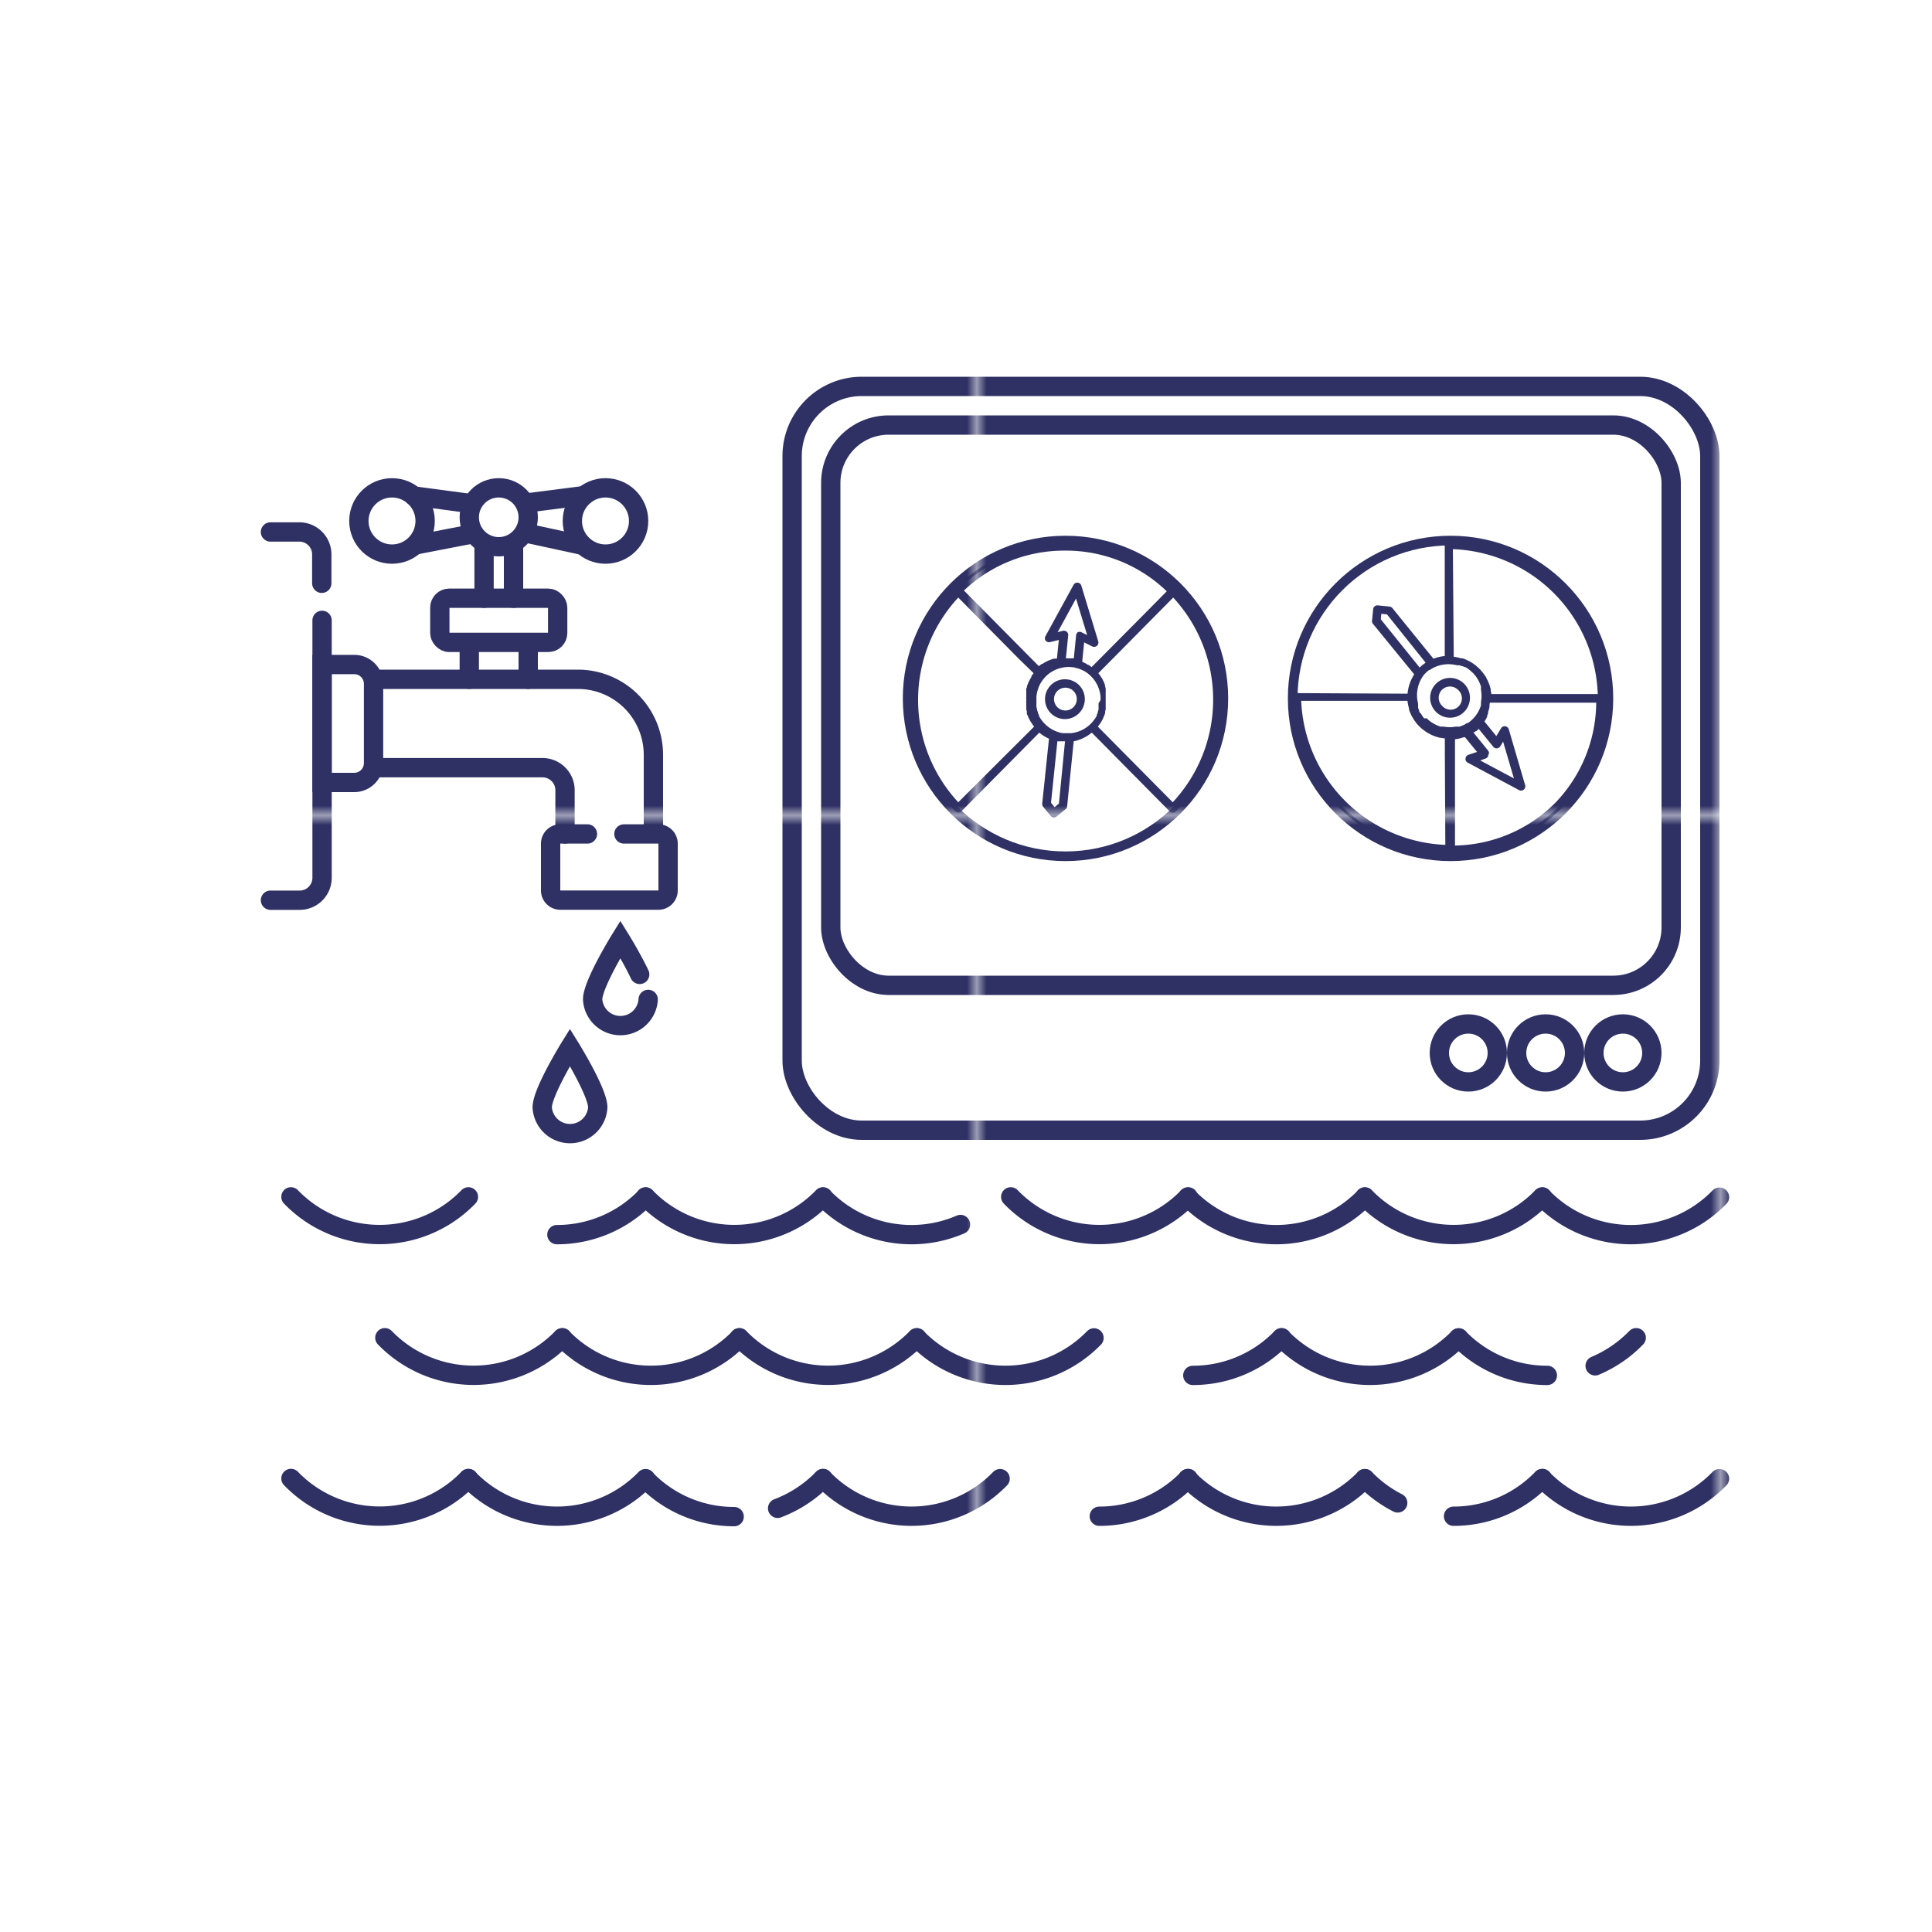 <svg xmlns="http://www.w3.org/2000/svg" xmlns:xlink="http://www.w3.org/1999/xlink" viewBox="0 0 200 200"><defs><style>.cls-1,.cls-3,.cls-5{fill:none;}.cls-2{fill:#2f3164;}.cls-3{stroke-linecap:round;stroke-width:2px;}.cls-3,.cls-5{stroke-miterlimit:10;stroke:url(#New_Pattern_Swatch_8);}.cls-4{fill:url(#New_Pattern_Swatch_8);}</style><pattern id="New_Pattern_Swatch_8" data-name="New Pattern Swatch 8" width="76.48" height="76.48" patternTransform="translate(24.61 7.9)" patternUnits="userSpaceOnUse" viewBox="0 0 76.48 76.48"><rect class="cls-1" width="76.48" height="76.48"/><rect class="cls-2" width="76.48" height="76.48"/></pattern></defs><g id="_21_-_40" data-name="21 - 40"><g id="Layer_41" data-name="Layer 41"><path class="cls-3" d="M38.67,70.32H59.82a7.82,7.82,0,0,1,7.82,7.81v8.13"/><path class="cls-3" d="M38.67,79.47H56.16a2.33,2.33,0,0,1,2.33,2.33v4.53"/><path class="cls-3" d="M64.59,86.33h3.57a1,1,0,0,1,1,1v4.85a1,1,0,0,1-1,1H58a1,1,0,0,1-1-1V87.33a1,1,0,0,1,1-1h2.81"/><path class="cls-3" d="M38.67,70.75V79a2,2,0,0,1-2,2H33.34V68.79h3.37A2,2,0,0,1,38.67,70.75Z"/><rect class="cls-3" x="45.53" y="61.93" width="12.2" height="4.57" rx="0.97"/><path class="cls-3" d="M33.34,64.22V90.88A2.32,2.32,0,0,1,31,93.19H28"/><path class="cls-3" d="M28,55.07h3a2.32,2.32,0,0,1,2.31,2.31v3"/><line class="cls-3" x1="48.58" y1="66.52" x2="48.58" y2="70.32"/><line class="cls-3" x1="54.68" y1="66.62" x2="54.68" y2="70.32"/><line class="cls-3" x1="50.11" y1="61.93" x2="50.11" y2="56.24"/><line class="cls-3" x1="53.16" y1="61.93" x2="53.16" y2="56.24"/><circle class="cls-3" cx="51.63" cy="53.55" r="3.05"/><circle class="cls-3" cx="62.68" cy="53.93" r="3.43"/><line class="cls-3" x1="60.44" y1="51.31" x2="54.34" y2="52.09"/><line class="cls-3" x1="60.28" y1="56.44" x2="54.27" y2="55.14"/><circle class="cls-3" cx="40.58" cy="53.93" r="3.43"/><line class="cls-3" x1="42.82" y1="51.34" x2="48.89" y2="52.15"/><line class="cls-3" x1="43" y1="56.41" x2="49.05" y2="55.24"/><path class="cls-3" d="M67.1,103.46a2.88,2.88,0,0,1-5.75,0c0-1.59,2.87-6.22,2.87-6.22s1.16,1.87,2,3.63"/><path class="cls-3" d="M61.88,114.64a2.88,2.88,0,0,1-5.75,0c0-1.59,2.87-6.22,2.87-6.22S61.88,113.05,61.88,114.64Z"/><path class="cls-3" d="M48.49,123.9a12.77,12.77,0,0,1-18.37,0"/><path class="cls-3" d="M66.83,123.93a12.77,12.77,0,0,1-9.18,3.88"/><path class="cls-3" d="M85.2,123.9a12.77,12.77,0,0,1-18.37,0"/><path class="cls-3" d="M99.43,126.76a12.76,12.76,0,0,1-14.23-2.83"/><path class="cls-3" d="M123,123.9a12.77,12.77,0,0,1-18.37,0"/><path class="cls-3" d="M141.29,123.93a12.78,12.78,0,0,1-18.34,0"/><path class="cls-3" d="M159.66,123.9a12.77,12.77,0,0,1-18.37,0"/><path class="cls-3" d="M178,123.93a12.78,12.78,0,0,1-18.34,0"/><path class="cls-3" d="M48.49,153.05a12.77,12.77,0,0,1-18.37,0"/><path class="cls-3" d="M66.83,153.07a12.76,12.76,0,0,1-18.34,0"/><path class="cls-3" d="M76,157a12.71,12.71,0,0,1-9.17-3.89"/><path class="cls-3" d="M85.2,153.05a12.83,12.83,0,0,1-4.7,3.09"/><path class="cls-3" d="M103.53,153.07a12.75,12.75,0,0,1-18.33,0"/><path class="cls-3" d="M123,153.05a12.76,12.76,0,0,1-9.2,3.91"/><path class="cls-3" d="M141.29,153.07a12.76,12.76,0,0,1-18.34,0"/><path class="cls-3" d="M144.69,155.58a13,13,0,0,1-3.4-2.51"/><path class="cls-3" d="M159.66,153.05a12.72,12.72,0,0,1-9.19,3.91"/><path class="cls-3" d="M178,153.07a12.76,12.76,0,0,1-18.34,0"/><path class="cls-3" d="M58.21,138.48a12.79,12.79,0,0,1-18.37,0"/><path class="cls-3" d="M76.54,138.5a12.78,12.78,0,0,1-18.33,0"/><path class="cls-3" d="M94.91,138.48a12.79,12.79,0,0,1-18.37,0"/><path class="cls-3" d="M113.25,138.5a12.79,12.79,0,0,1-18.34,0"/><path class="cls-3" d="M132.67,138.48a12.75,12.75,0,0,1-9.19,3.9"/><path class="cls-3" d="M151,138.5a12.79,12.79,0,0,1-18.34,0"/><path class="cls-3" d="M160.18,142.38A12.74,12.74,0,0,1,151,138.5"/><path class="cls-3" d="M169.38,138.48a12.88,12.88,0,0,1-4.25,2.91"/><rect class="cls-3" x="82" y="40" width="95" height="77" rx="7.21"/><rect class="cls-3" x="86" y="44" width="87" height="58" rx="5.99"/><path class="cls-4" d="M150.13,88.42h0a15.89,15.89,0,0,0,11.44-4.68h0a16,16,0,0,0,4.7-11.46A16.47,16.47,0,0,0,150,56a.44.44,0,0,0-.44.45l0,11.46a4.86,4.86,0,0,0-1.17.28l-4.25-5.24a.47.47,0,0,0-.3-.16l-1.21-.12a.43.43,0,0,0-.36.13.42.42,0,0,0-.12.26l-.12,1.2a.42.42,0,0,0,.1.32l4.27,5.23a4.4,4.4,0,0,0-.69,2l-11.47-.06a.44.44,0,0,0-.44.44A16.45,16.45,0,0,0,150.13,88.42ZM161,83.11a15,15,0,0,1-10.38,4.42l0-3,0-8,.39-.06H151l.3-.08.22-.07.14,0h0l1.24,1.52-.9.3a.45.45,0,0,0-.29.39.42.42,0,0,0,.23.42l5.31,2.84a.44.44,0,0,0,.63-.52l-1.69-5.77a.47.47,0,0,0-.37-.32.44.44,0,0,0-.43.21l-.49.81-1.23-1.51a.64.64,0,0,0,.08-.14.57.57,0,0,0,.08-.13l.12-.22,0-.12a2.29,2.29,0,0,0,.1-.23s0-.1,0-.15.05-.14.07-.21.05-.21.07-.31,0,0,0-.06,0-.26.05-.38l11,0A15.09,15.09,0,0,1,161,83.11Zm-13.57-8.74-.12-.16s-.06-.08-.08-.12a2.39,2.39,0,0,1-.13-.21L147,73.8a2.56,2.56,0,0,1-.11-.24l0-.07a1.57,1.57,0,0,1-.09-.23l0-.09a1.24,1.24,0,0,1,0-.16,1.21,1.21,0,0,1,0-.18h0A3.46,3.46,0,0,1,147.3,70s0,0,0,0a2.38,2.38,0,0,1,.26-.31,3.9,3.9,0,0,1,.38-.33l.07,0a2.43,2.43,0,0,1,.44-.26l0,0a3.47,3.47,0,0,1,2.37-.23l.17,0,.09,0,.23.08.07,0,.24.11.08,0,.21.13.12.09.15.12.26.23a3,3,0,0,1,.24.26,3.54,3.54,0,0,1,.63,1.18h0c0,.07,0,.14,0,.2l0,.14v0a3.56,3.56,0,0,1,0,1.26.07.07,0,0,0,0,0l0,.13c0,.07,0,.14,0,.21h0a3.31,3.31,0,0,1-.59,1.13l0,0a3.6,3.6,0,0,1-.51.52l0,0-.25.19-.06,0c-.09,0-.18.11-.29.16h0a4.71,4.71,0,0,1-.52.21h0l-.21,0-.12,0h-.06a3.45,3.45,0,0,1-1.24,0h0l-.14,0-.2,0h0a3.71,3.71,0,0,1-1.19-.64l-.25-.23Zm6.69,3.72a.44.44,0,0,0-.08-.4l-1.52-1.87.06,0,.16-.12,0,0,.07,0,0,0,.19-.17a.27.27,0,0,1,.08-.07l1.51,1.85a.44.44,0,0,0,.37.16.47.47,0,0,0,.35-.21l.29-.49,1.12,3.81-3.49-1.86.53-.19A.41.41,0,0,0,154.07,78.09ZM150.4,56.85a15.57,15.57,0,0,1,15,15l-8.87,0h-2.15a2.5,2.5,0,0,0-.06-.38s0-.06,0-.1a2.68,2.68,0,0,0-.07-.27l-.07-.22-.05-.14a2.56,2.56,0,0,0-.11-.24.37.37,0,0,0-.05-.11l-.12-.23s0-.09-.07-.13l-.13-.2-.12-.16-.12-.15-.27-.3-.31-.28-.11-.09-.22-.16-.14-.09-.2-.12-.16-.08-.21-.1-.15-.07-.24-.08-.14,0a5,5,0,0,0-.77-.16Zm-7.46,7.26.05-.57.59.06,4,5-.15.11-.18.13h0l-.29.26Zm-8.24,8.44,11,0a4.9,4.9,0,0,0,.16.78l0,.13.09.24a1.11,1.11,0,0,0,.07.16l.09.21.09.15.12.2.09.15.16.21a1,1,0,0,0,.08.11,4.12,4.12,0,0,0,.28.31,3.65,3.65,0,0,0,.3.27l.16.12.16.12.2.13.12.07.23.12.12.06.24.1.13.05.23.07.27.07.1,0a2.32,2.32,0,0,0,.38.06v1.62l.05,9.4A15.58,15.58,0,0,1,134.7,72.55Z"/><path class="cls-4" d="M151.56,73.7a2.06,2.06,0,1,0-2.9,0A2.06,2.06,0,0,0,151.56,73.7Zm-2.29-2.29a1.18,1.18,0,0,1,1.66,0,1.17,1.17,0,1,1-1.65,1.65A1.17,1.17,0,0,1,149.27,71.41Z"/><circle class="cls-5" cx="150.16" cy="72.3" r="16.34"/><path class="cls-4" d="M121.72,60.92h0a15.91,15.91,0,0,0-11.4-4.78h0a15.94,15.94,0,0,0-11.43,4.78,16.44,16.44,0,0,0,0,23.07.42.42,0,0,0,.31.13.44.44,0,0,0,.32-.13l8.07-8.15a4.13,4.13,0,0,0,1,.63l-.7,6.72a.48.48,0,0,0,.1.33l.77.94a.46.46,0,0,0,.34.16.48.48,0,0,0,.28-.1l.93-.76a.45.45,0,0,0,.16-.3l.68-6.72a4.29,4.29,0,0,0,1.87-.9L121.09,84a.44.44,0,0,0,.32.13.4.4,0,0,0,.31-.13A16.44,16.44,0,0,0,121.72,60.92ZM110.32,57a15,15,0,0,1,10.46,4.21l-2.08,2.11L113,69.06a3.55,3.55,0,0,0-.31-.23l-.06,0-.26-.16-.2-.1-.14-.07,0,0,.2-2,.84.42a.46.46,0,0,0,.48-.06.45.45,0,0,0,.14-.47l-1.75-5.76a.44.44,0,0,0-.81-.08l-2.89,5.28a.44.44,0,0,0,0,.48.45.45,0,0,0,.46.16l.91-.22-.2,1.93-.15,0-.15,0-.24.07-.12.05-.24.09-.13.07-.21.1-.26.17-.06,0a3.55,3.55,0,0,0-.31.23l-7.75-7.83A15.08,15.08,0,0,1,110.31,57Zm3.4,15.78a1.23,1.23,0,0,1,0,.19l0,.14a1.84,1.84,0,0,1,0,.25l0,.09a2.25,2.25,0,0,1-.08.24l0,.08c0,.07-.07.14-.1.22l0,.09a.64.64,0,0,1-.08.14.86.86,0,0,1-.1.16h0a3.4,3.4,0,0,1-2.42,1.51h0a2.5,2.5,0,0,1-.4,0,2.74,2.74,0,0,1-.5,0h-.08a2.72,2.72,0,0,1-.49-.13h0a3.46,3.46,0,0,1-1.84-1.51,1,1,0,0,0-.08-.14.36.36,0,0,1,0-.09l-.11-.22s0-.05,0-.08a2.34,2.34,0,0,1-.09-.24s0-.06,0-.09a1.83,1.83,0,0,1-.06-.25.59.59,0,0,1,0-.14,1.48,1.48,0,0,1,0-.19c0-.12,0-.24,0-.35s0-.24,0-.35a3.63,3.63,0,0,1,.38-1.29h0a1.74,1.74,0,0,1,.11-.18.75.75,0,0,1,.07-.12v0a3.55,3.55,0,0,1,.88-.89l0,0,.12-.07.18-.11h0a3.47,3.47,0,0,1,1.22-.38h0a3,3,0,0,1,.73,0h0c.1,0,.21,0,.31.06h.06l.32.09h0a3.92,3.92,0,0,1,.51.22h0a1.18,1.18,0,0,1,.19.11l.11.07,0,0a3.55,3.55,0,0,1,.88.89v0a.75.75,0,0,1,.07.12,1.74,1.74,0,0,1,.11.18h0a3.64,3.64,0,0,1,.39,1.29c0,.11,0,.23,0,.35A2.11,2.11,0,0,1,113.72,72.8Zm-2.1-7.37a.49.49,0,0,0-.22.35l-.24,2.39h-.07l-.2,0h-.55l.24-2.37a.42.42,0,0,0-.15-.38.45.45,0,0,0-.39-.1l-.55.14,1.9-3.48,1.15,3.78-.51-.25A.46.46,0,0,0,111.62,65.43ZM99.2,83.05a15.57,15.57,0,0,1,0-21.19l6.23,6.3L107,69.69a3.55,3.55,0,0,0-.23.31l0,.09a2.52,2.52,0,0,0-.15.24l-.1.21a.52.52,0,0,0-.06.13,2.44,2.44,0,0,0-.1.24l-.05.12c0,.08,0,.16-.07.25s0,.09,0,.14,0,.15,0,.23l0,.2a1.23,1.23,0,0,0,0,.19,2.75,2.75,0,0,0,0,.41,2.88,2.88,0,0,0,0,.41.59.59,0,0,0,0,.14l0,.26a1,1,0,0,1,0,.17l.06.23a1.09,1.09,0,0,0,0,.17c0,.07,0,.14.08.22l.06.15c0,.08.07.16.11.23l.06.13a5.82,5.82,0,0,0,.44.66Zm10.42.14-.45.37-.37-.46.66-6.36.18,0,.22,0h0l.39,0Zm11.78-.14-7.75-7.83a4.73,4.73,0,0,0,.44-.66l.06-.13a1.63,1.63,0,0,0,.11-.23l.06-.16a1.8,1.8,0,0,0,.08-.21,1.09,1.09,0,0,0,0-.17,2,2,0,0,0,.06-.23c0-.06,0-.11,0-.17s0-.17,0-.26a.78.78,0,0,1,0-.14c0-.14,0-.28,0-.41s0-.28,0-.41l0-.19,0-.2a1.89,1.89,0,0,0,0-.23.57.57,0,0,0,0-.14,1.82,1.82,0,0,0-.07-.25l0-.12-.09-.24-.06-.13-.11-.21c0-.09-.1-.16-.15-.24a.41.41,0,0,0-.05-.09,3.55,3.55,0,0,0-.23-.31l1.14-1.15,6.61-6.68A15.57,15.57,0,0,1,121.4,83.05Z"/><path class="cls-4" d="M110.3,70.32a2.06,2.06,0,1,0,2,2.05A2.05,2.05,0,0,0,110.3,70.32Zm0,3.23a1.18,1.18,0,1,1,1.17-1.18A1.18,1.18,0,0,1,110.3,73.55Z"/><circle class="cls-5" cx="110.3" cy="72.3" r="16.34"/><circle class="cls-3" cx="168" cy="109" r="3"/><circle class="cls-3" cx="160" cy="109" r="3"/><circle class="cls-3" cx="152" cy="109" r="3"/></g></g></svg>